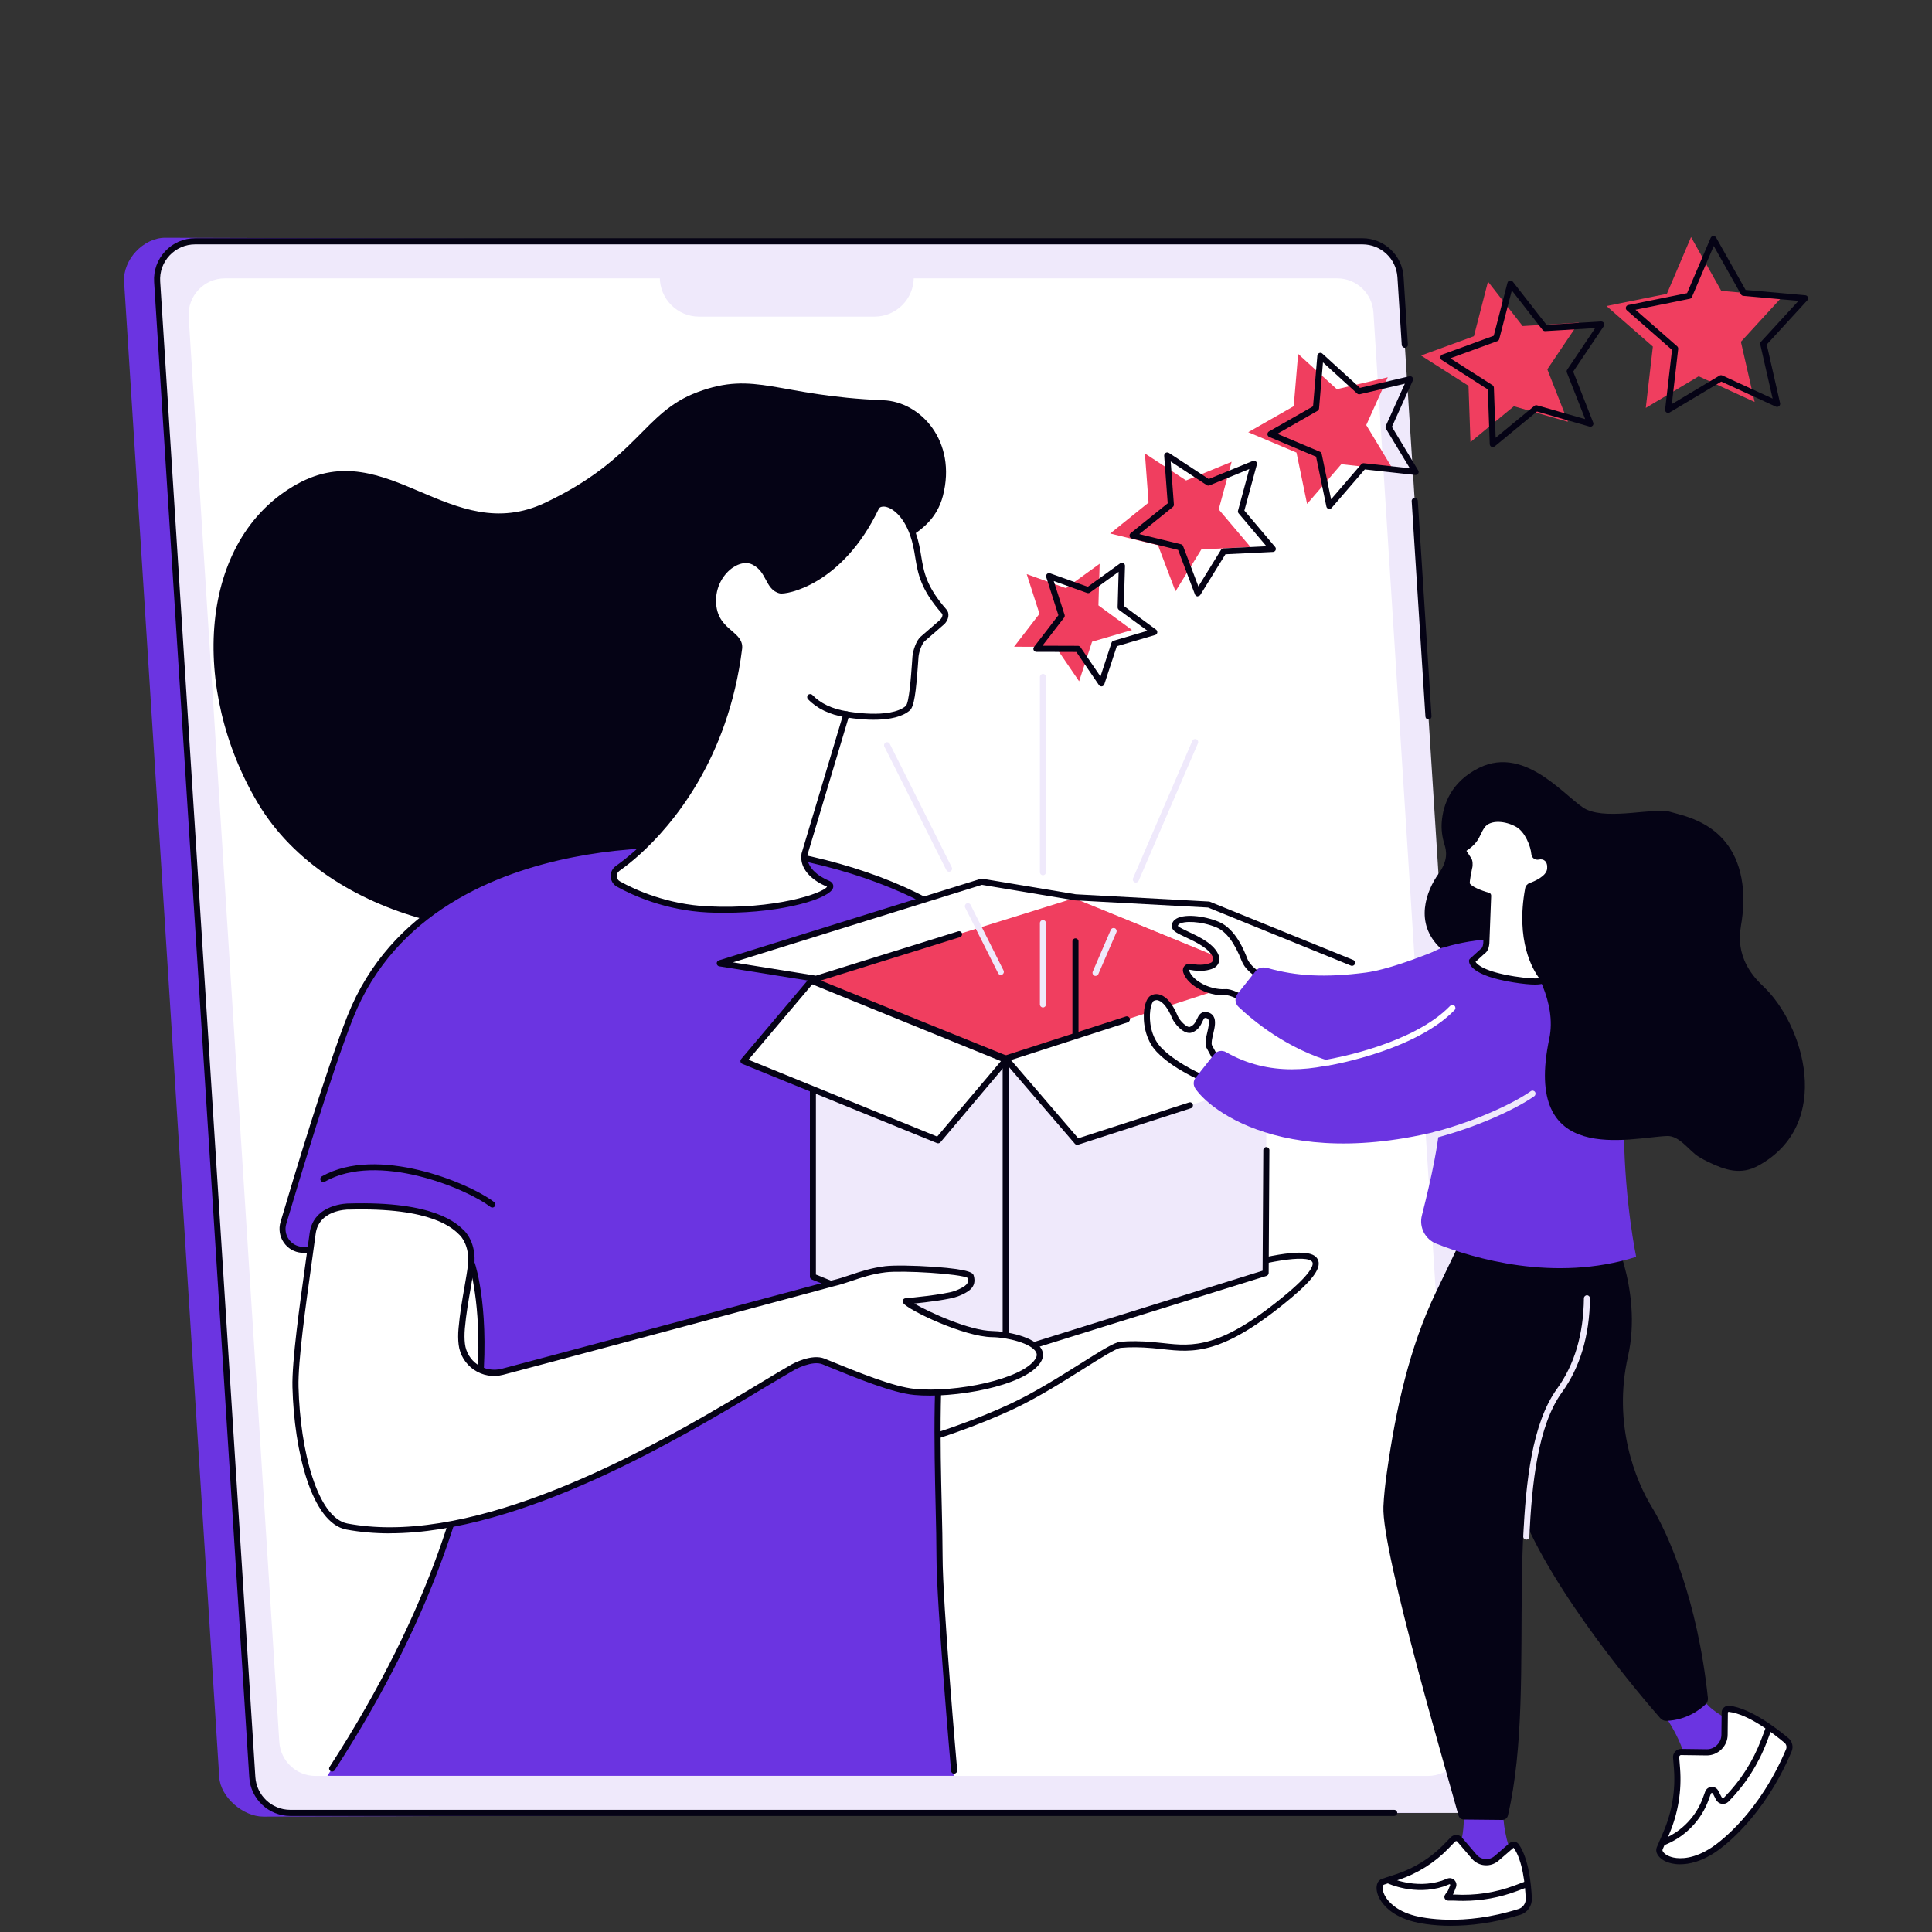 <svg xmlns="http://www.w3.org/2000/svg" id="Ebene_1" data-name="Ebene 1" viewBox="0 0 350 350"><rect x="0" y="0" width="350" height="350" fill="#333333" stroke="none"/><defs><style>      .cls-1 {        fill: #f03e5f;      }      .cls-2 {        fill: #fff;      }      .cls-3 {        fill: #efe9fb;      }      .cls-4 {        fill: #6b34e1;      }      .cls-5 {        fill: #050315;      }    </style></defs><path class="cls-4" d="M47.7,329.1l210.38-.67c3.99,0,7.14-3.37,6.89-7.35l-17.24-270.89c-.23-3.64-3.25-6.47-6.88-6.47l-210.92-.65c-3.98,0-7.71,4.02-7.45,8l17.24,270.89c.23,3.64,4.35,7.14,7.99,7.14"></path><path class="cls-3" d="M52.59,328.43h211.48c3.98,0,7.14-3.37,6.88-7.34l-17.24-270.9c-.23-3.64-3.25-6.47-6.89-6.47H35.35c-3.98,0-7.14,3.37-6.88,7.35l17.24,270.89c.23,3.64,3.24,6.47,6.88,6.47"></path><path class="cls-5" d="M252.57,328.98H52.59c-3.92,0-7.18-3.07-7.43-6.98L27.92,51.1c-.13-2.08.58-4.06,2-5.58s3.35-2.36,5.43-2.36h211.48c3.92,0,7.19,3.07,7.44,6.99l.78,12.26c.02.31-.21.57-.52.59-.3.03-.56-.21-.59-.51l-.78-12.27c-.21-3.34-2.99-5.95-6.33-5.95H35.35c-1.77,0-3.42.72-4.63,2.01s-1.82,2.98-1.7,4.75l17.24,270.89c.21,3.34,2.99,5.95,6.33,5.95h199.98c.3,0,.55.24.55.55s-.24.55-.55.55"></path><path class="cls-5" d="M258.78,130.34c-.29,0-.53-.23-.55-.52l-2.49-39.04c-.02-.3.21-.57.52-.59.3-.02.56.21.59.52l2.48,39.04c.02.3-.21.57-.51.59h-.04"></path><path class="cls-2" d="M57.16,321.73h201.52c3.79,0,6.8-3.21,6.56-7l-16.43-258.14c-.22-3.46-3.09-6.16-6.56-6.16H40.74c-3.8,0-6.8,3.21-6.56,7l16.42,258.14c.22,3.46,3.09,6.16,6.56,6.16"></path><path class="cls-3" d="M126.65,57.36h31.78c3.93,0,7.11-3.19,7.11-7.13h-46.01c0,3.94,3.19,7.13,7.11,7.13"></path><path class="cls-5" d="M160.02,72.51c6.82.27,13.35,7.48,10.8,17.31-2.08,8.02-10.99,8.96-15.69,12.59-15.2,11.77-23.78,54.09-45.27,63.36-17.15,7.4-50.27,1.33-63.14-20.27-12.24-20.54-10.99-47.84,7.16-57.84,16.31-8.99,27.76,11.53,44.89,3.41,16.88-8,17.7-16.33,27.56-20.02,10.57-3.96,14.37.68,33.7,1.46"></path><path class="cls-2" d="M157.72,263.39c2.31-.53,13.65-3.09,25.38-8.51,8.3-3.82,17.84-11.08,19.9-11.27,1.65-.15,3.56-.15,5.86.06,6.3.55,11.1,2.48,24.78-9.04,15.54-13.07-12.38-4.2-12.38-4.2,0,0,4.37-4.91,4.82-6.52.53-1.9-.37-3.22-4.51-.59-6.56,4.17-4.97,5.47-11.07,8.01-2.49,1.04-19.06,6.58-34.92,7.35-14.49.71-27.26-1.52-27.26-1.52,0,0-5.58,29.68,9.4,26.24"></path><path class="cls-5" d="M148.78,237.79c-.51,3.08-2.77,18.63,2.53,23.73,1.57,1.51,3.63,1.94,6.29,1.34l.12-.03c11.29-2.59,19.92-6.02,25.16-8.44,4.36-2.01,9.07-4.98,12.86-7.36,4.02-2.53,6.17-3.86,7.22-3.95,1.75-.16,3.7-.14,5.95.06.61.05,1.21.12,1.81.18,5.34.59,10.39,1.15,22.58-9.1,4.76-4.01,4.61-5.28,4.45-5.57-.84-1.53-8.95-.02-16.31,2.31-.24.08-.5-.02-.63-.23s-.11-.48.05-.67c1.73-1.94,4.4-5.21,4.71-6.3.17-.62.15-1.12-.06-1.27-.07-.06-.81-.49-3.63,1.29-2.9,1.84-4.15,3.09-5.26,4.19-1.36,1.35-2.44,2.43-5.89,3.87-2.4,1-19.06,6.61-35.11,7.39-12.71.62-24.23-1.03-26.83-1.44ZM157.72,263.39h0,0ZM155.44,264.22c-1.94,0-3.58-.64-4.9-1.91-6.28-6.05-2.9-24.48-2.75-25.26.06-.3.34-.49.64-.44.12.02,12.88,2.2,27.13,1.51,15.89-.77,32.37-6.32,34.74-7.31,3.26-1.35,4.21-2.31,5.54-3.63,1.09-1.08,2.44-2.43,5.44-4.33,2.38-1.52,3.98-1.92,4.88-1.25.61.46.78,1.33.46,2.46-.32,1.16-2.33,3.68-3.7,5.3,1.52-.44,3.79-1.06,6.12-1.56,7.61-1.64,9.16-.61,9.66.31.78,1.41-.67,3.56-4.71,6.95-12.55,10.56-17.82,9.97-23.41,9.35-.59-.06-1.17-.13-1.78-.18-2.19-.19-4.08-.21-5.77-.05-.83.07-3.7,1.88-6.73,3.79-3.81,2.4-8.56,5.39-12.98,7.43-5.29,2.44-13.99,5.9-25.38,8.52l-.11.02h0c-.85.19-1.64.29-2.4.29"></path><path class="cls-4" d="M63.47,184.21c-3.69,9.28-9.38,28.09-12.02,36.96-.75,2.54.95,5.14,3.57,5.46l30.97,3.88s11.22,33.51-26.67,91.18c0,0,0,.02,0,.02h113.44s0-.01,0-.01c0,0-2.54-30.72-2.54-39.78,0-10.72-1.33-31.93,1.12-45.4,2.44-13.47,15.28-18.07,15.28-18.07,0,0,1.29-37.91-7.64-47.16-21.98-22.77-98.33-30.25-115.5,12.92"></path><path class="cls-5" d="M172.85,321.33c-.28,0-.52-.21-.55-.5-.03-.3-2.65-30.22-2.65-38.89,0-2.48-.07-5.46-.15-8.9-.26-11.05-.61-26.19,1.27-36.6,2.25-12.36,13.17-17.47,15.29-18.35.1-3.89.71-37.89-7.5-46.4-6.43-6.67-18.04-12.29-31.84-15.42-14.35-3.26-29.59-3.61-42.91-.97-13.99,2.76-32.26,10.06-39.84,29.13-3.77,9.49-9.72,29.24-12.11,37.29-.28.94-.12,1.94.43,2.75.55.81,1.42,1.32,2.4,1.4l30.86,2.61c.22.02.41.17.48.38.12.36,2.9,8.92,1.18,24.58-1.58,14.41-7.48,37.78-26.58,67.25-.17.25-.51.33-.76.16s-.33-.51-.16-.76c18.95-29.25,24.82-52.41,26.4-66.69,1.52-13.74-.52-22.11-1.01-23.86l-30.49-2.59c-1.31-.11-2.48-.79-3.22-1.88-.73-1.09-.95-2.43-.57-3.69,2.38-8.07,8.35-27.85,12.14-37.39,7.77-19.53,26.39-26.99,40.65-29.8,13.47-2.66,28.87-2.31,43.37.98,14.01,3.18,25.81,8.92,32.39,15.73,8.99,9.32,7.85,46.01,7.8,47.57,0,.23-.16.42-.37.5-.12.04-12.56,4.65-14.93,17.64-1.87,10.3-1.52,25.37-1.26,36.38.08,3.46.15,6.44.15,8.93,0,8.62,2.62,38.49,2.65,38.79.02.3-.2.57-.5.6h-.05"></path><path class="cls-5" d="M89.18,218.75c-.12,0-.24-.03-.34-.11-4.46-3.42-20.44-10-29.99-4.57-.26.15-.6.06-.75-.21-.15-.26-.06-.6.21-.75,10-5.68,26.59,1.11,31.21,4.66.24.18.29.53.11.77-.11.14-.27.22-.44.22"></path><path class="cls-1" d="M229.09,230.51l-33.96-13.89.18-53.7,33.79,13.96v53.62"></path><path class="cls-1" d="M147.69,230.83l47.43-15.05.33-53.51-47.76,14.93v53.62"></path><path class="cls-3" d="M181.92,245.39l47.34-14.76.31-53.31-47.34,14.76-.31,53.31"></path><path class="cls-5" d="M181.92,245.94c-.12,0-.24-.04-.33-.11-.14-.11-.23-.27-.22-.45l.31-53.31c0-.24.16-.45.39-.53l21.42-6.68c.29-.09.6.07.69.36.09.29-.07.6-.36.69l-21.03,6.56-.3,52.15,46.24-14.42.13-21.85c0-.3.25-.55.55-.55h0c.3,0,.55.25.55.56l-.13,22.25c0,.24-.16.45-.39.53l-47.34,14.76c-.05.01-.11.02-.16.02"></path><path class="cls-3" d="M182.2,245.39l-34.93-14.11v-53.62l34.93,14.12v53.62"></path><path class="cls-5" d="M147.81,230.9l33.83,13.67v-52.43l-33.83-13.67v52.43ZM182.2,245.94c-.07,0-.14,0-.21-.04l-34.93-14.11c-.21-.08-.34-.29-.34-.51v-53.62c0-.18.09-.36.24-.46s.35-.12.52-.06l34.93,14.12c.21.08.34.29.34.51v53.62c0,.18-.09.36-.24.46-.09.06-.2.09-.31.09"></path><path class="cls-2" d="M182.24,192.01l-12.29,14.56-35.27-14.35,12.3-14.56,35.26,14.35"></path><path class="cls-5" d="M135.6,191.98l34.18,13.92,11.55-13.67-34.18-13.91-11.55,13.66ZM169.95,207.12c-.07,0-.14-.01-.21-.04l-35.26-14.35c-.17-.07-.29-.21-.33-.38-.04-.17,0-.35.12-.49l12.3-14.56c.15-.18.41-.24.63-.16l35.26,14.36c.17.06.29.2.33.38.04.17,0,.36-.12.49l-12.3,14.56c-.11.12-.26.19-.42.19"></path><path class="cls-2" d="M228.88,176.68l12.96,15.08-46.68,15.09-12.96-15.08,46.68-15.09"></path><path class="cls-5" d="M195.15,207.4c-.16,0-.31-.07-.42-.19l-12.96-15.08c-.12-.14-.16-.33-.11-.51.05-.18.18-.32.36-.38l21.95-7.1c.29-.09.6.07.7.36.09.29-.07.6-.36.7l-21.16,6.84,12.18,14.17,20.07-6.49c.29-.1.6.06.69.36s-.06.6-.36.69l-20.41,6.6c-.06.02-.12.03-.17.03"></path><path class="cls-2" d="M253.91,178.05l-24.75-1.28-34.94-14.19,24.75,1.28,34.93,14.19"></path><path class="cls-2" d="M195.16,162.54l-47.45,14.78-16.95-2.82,47.45-14.78,16.95,2.82"></path><path class="cls-5" d="M147.86,177.86s-.06,0-.09,0l-17.47-2.8c-.25-.04-.44-.25-.46-.51-.02-.25.14-.49.39-.57l47.45-14.78c.08-.02.17-.03.25-.01l16.96,2.82,24.11,1.31c.06,0,.12.01.18.04l25.97,10.55c.28.12.42.43.3.72-.12.28-.44.42-.72.3l-25.88-10.52-24.05-1.3s-.04,0-.06,0l-16.87-2.81-45.08,14.04,15.01,2.41,25.78-8.03c.29-.09.6.07.69.36s-.07.6-.36.69l-25.9,8.07c-.06.02-.11.03-.17.03"></path><path class="cls-3" d="M198.47,176.8c-.07,0-.15-.01-.22-.05-.28-.12-.41-.45-.29-.73l3.27-7.57c.12-.28.44-.41.73-.29.28.12.41.45.29.73l-3.27,7.57c-.09.21-.29.33-.5.33"></path><path class="cls-3" d="M205.77,159.88c-.07,0-.15-.01-.22-.04-.28-.12-.41-.45-.29-.73l10.74-24.9c.12-.28.44-.41.73-.29.28.12.41.45.29.73l-10.74,24.9c-.09.21-.29.33-.51.33"></path><path class="cls-3" d="M181.31,176.61c-.2,0-.4-.11-.49-.3l-5.97-11.89c-.13-.27-.03-.6.24-.74.28-.14.61-.03.74.24l5.97,11.89c.14.27.03.61-.24.74-.08.04-.17.06-.25.06"></path><path class="cls-3" d="M171.93,157.92c-.2,0-.4-.11-.49-.3l-11.23-22.37c-.13-.27-.03-.61.24-.74.27-.14.61-.03.74.24l11.23,22.37c.14.27.03.61-.24.74-.08.04-.17.06-.25.06"></path><path class="cls-3" d="M188.94,182.51c-.3,0-.55-.24-.55-.55v-14.74c0-.3.25-.55.55-.55s.55.25.55.55v14.74c0,.3-.24.55-.55.55"></path><path class="cls-3" d="M188.94,158.56c-.3,0-.55-.24-.55-.55v-35.38c0-.3.25-.55.55-.55s.55.25.55.55v35.38c0,.3-.24.55-.55.55"></path><path class="cls-5" d="M194.83,188.04c-.3,0-.55-.25-.55-.55v-16.95c0-.3.25-.55.55-.55s.55.25.55.55v16.95c0,.3-.24.55-.55.55"></path><path class="cls-2" d="M136.51,101.78c2.93,1.47,2.55,4.63,4.86,5.19.8.19,10.72-1.25,17.31-15.03.78-1.62,4.75-.73,6.69,4.82,1.7,4.84.19,7.8,5.65,14.02.52.6.1,1.57-.53,2.06l-3.32,2.88c-.7.55-1.27,2.36-1.35,3.24-.22,2.74-.48,8.55-1.4,9.34-3.06,2.63-11.12,1.1-11.12,1.1l-7.57,25.29c-.56,3.57,4.13,5.35,4.13,5.35,3.03,1.22-7.46,5.39-21.62,4.71-7.46-.36-13.22-2.92-16.22-4.6-1.08-.6-1.16-2.12-.16-2.83.99-.71,2.25-1.68,3.63-2.92,8.09-7.32,16.19-19.48,18.38-36.92.34-2.73-4.33-2.95-4.7-8.04-.39-5.31,4.36-9.15,7.32-7.66"></path><path class="cls-5" d="M135.1,102.01c-.73,0-1.52.27-2.31.79-1.56,1.04-3.29,3.4-3.05,6.6.19,2.61,1.59,3.81,2.82,4.87,1.06.91,2.06,1.78,1.88,3.28-2.52,20.09-12.71,31.97-18.56,37.26-1.19,1.08-2.43,2.07-3.68,2.96-.32.23-.49.59-.47.98s.23.73.58.92c2.77,1.54,8.52,4.17,15.98,4.53,11.92.58,20.8-2.33,21.54-3.57-.03-.02-.08-.05-.15-.07-.19-.07-5.1-1.98-4.47-5.95,0-.02.01-.05.02-.07l7.57-25.29c.08-.27.36-.44.63-.39.08.02,7.83,1.46,10.66-.97.61-.55.96-5.47,1.11-7.58.04-.51.07-.99.1-1.4.07-.92.66-2.93,1.56-3.63l3.3-2.86c.31-.24.54-.62.57-.93.02-.22-.07-.31-.1-.35-3.87-4.4-4.34-7.21-4.83-10.18-.2-1.26-.42-2.57-.93-4.02-1.21-3.44-3.3-5.09-4.73-5.17-.27,0-.75.02-.94.41-6.64,13.87-16.8,15.59-17.93,15.32-1.39-.33-1.97-1.42-2.54-2.49-.55-1.02-1.11-2.08-2.44-2.74-.36-.18-.75-.26-1.17-.26ZM131.3,165.37c-1.01,0-2.03-.02-3.06-.07-7.68-.37-13.61-3.08-16.46-4.66-.68-.37-1.1-1.06-1.15-1.82-.04-.77.31-1.5.94-1.94,1.21-.86,2.42-1.83,3.58-2.88,5.73-5.19,15.72-16.83,18.21-36.58.11-.87-.44-1.39-1.51-2.31-1.26-1.08-2.98-2.56-3.2-5.63-.23-3.02,1.16-6.01,3.54-7.59,1.57-1.05,3.24-1.27,4.58-.6,1.64.82,2.35,2.15,2.92,3.21.59,1.09.96,1.72,1.82,1.93,1.17.16,10.45-1.71,16.68-14.73.33-.7,1.08-1.08,2-1.03,1.85.1,4.34,1.96,5.72,5.9.54,1.55.77,2.9.98,4.21.47,2.81.9,5.46,4.56,9.62.28.32.41.73.36,1.19-.06.61-.42,1.26-.97,1.68l-3.29,2.86c-.51.4-1.09,1.98-1.15,2.87-.03.4-.07.87-.1,1.38-.36,4.98-.68,7.64-1.49,8.33-2.81,2.41-9.24,1.6-11.09,1.31l-7.42,24.78c-.45,3.07,3.75,4.7,3.79,4.71.94.38.91,1.02.85,1.27-.44,2-9.11,4.58-19.64,4.58"></path><path class="cls-5" d="M153.33,129.95s-.06,0-.09,0c-2.92-.47-5.23-1.58-6.86-3.28-.21-.22-.2-.57.01-.78.22-.21.57-.2.78.01,1.47,1.53,3.57,2.53,6.25,2.96.3.05.5.33.45.63-.04.27-.28.46-.54.46"></path><path class="cls-2" d="M143.68,247.68c-13.45,7.7-52.61,34.17-80.83,28.87-6.09-1.14-9.04-14.44-9.32-25.26-.15-5.91,2.3-21.5,3.1-27.78.64-5.01,6.56-4.93,6.56-4.93,14.83-.44,19.01,3.26,20.55,4.82,0,0,2.06,1.95,1.61,5.88-.31,2.8-1.31,6.95-1.7,11.39-.09,1.09-.08,2.04.02,2.86.42,3.55,3.91,5.89,7.36,4.98,8.37-2.19,59.91-16.04,60-16.06,2.73-.62,5.45-2.04,9.4-2.52,3.02-.36,15.12.25,15.43,1.34.44,1.56-.56,2.27-2.49,3.05-1.91.77-9.26,1.42-9.26,1.42.63.93,10.56,5.88,15.67,5.94,3.27.04,10.29,1.73,8.24,4.85-2.64,4-15.18,6.32-22.34,5.62-4.03-.39-10.64-3.13-16.46-5.51-2.17-.89-5.54,1.03-5.54,1.03"></path><path class="cls-5" d="M63.19,219.12c-.44,0-5.46.09-6.01,4.45-.18,1.39-.43,3.21-.73,5.31-1.05,7.52-2.49,17.82-2.37,22.38.29,11.52,3.43,23.72,8.87,24.74,2.47.46,5.04.68,7.67.68,23.64,0,52.45-17.32,67.06-26.1,2.22-1.34,4.14-2.49,5.71-3.39t0,0c.15-.08,3.63-2.03,6.02-1.05l.58.24c5.58,2.28,11.91,4.86,15.72,5.23,7.51.73,19.44-1.75,21.83-5.38.41-.62.28-1.03.15-1.28-.85-1.61-5.27-2.68-7.94-2.71-5.14-.06-15.26-4.92-16.12-6.18-.11-.16-.13-.37-.05-.55.08-.18.26-.3.45-.31.07,0,7.28-.66,9.1-1.39,2.1-.85,2.41-1.4,2.2-2.28-1.25-.78-11.78-1.41-14.87-1.04-2.42.29-4.42.96-6.17,1.56-1.09.36-2.12.71-3.17.95-.06.02-2.11.57-5.41,1.46-13.09,3.52-47.87,12.85-54.57,14.6-1.82.48-3.74.14-5.29-.92-1.53-1.04-2.54-2.7-2.76-4.53-.11-.91-.12-1.91-.02-2.98.24-2.68.68-5.24,1.08-7.5.26-1.5.49-2.8.62-3.91.41-3.58-1.37-5.34-1.44-5.42-1.26-1.27-5.05-5.11-20.15-4.67h-.02ZM70.61,277.78c-2.69,0-5.32-.22-7.86-.69-6.3-1.18-9.47-14.2-9.77-25.8-.12-4.65,1.33-15,2.38-22.56.3-2.11.55-3.92.73-5.3.69-5.43,7.04-5.42,7.12-5.41,15.56-.46,19.61,3.64,20.94,4.98.08.07,2.24,2.18,1.76,6.33-.13,1.14-.36,2.45-.63,3.97-.39,2.23-.84,4.76-1.07,7.4-.08,1-.08,1.93.02,2.75.18,1.52,1.01,2.89,2.28,3.76,1.29.87,2.89,1.15,4.39.76,6.69-1.75,41.47-11.09,54.56-14.6,5.42-1.46,5.43-1.46,5.46-1.46.99-.23,2-.56,3.06-.92,1.81-.61,3.86-1.3,6.4-1.61,1.53-.18,5.24-.13,8.84.12,6.87.49,7.07,1.19,7.19,1.62.6,2.13-1.06,3-2.82,3.71-1.45.58-5.7,1.09-7.96,1.32,2.73,1.59,10,4.92,14.17,4.98,2.51.03,7.7,1.03,8.89,3.3.28.53.48,1.38-.2,2.41-2.85,4.34-15.83,6.55-22.86,5.87-3.98-.38-10.38-3-16.03-5.31l-.58-.24c-1.89-.77-5.02.97-5.06.99-1.57.9-3.48,2.05-5.7,3.37-14.7,8.84-43.69,26.25-67.65,26.25"></path><path class="cls-4" d="M300.87,309.76s4.87,6.48,4.53,10.74l.1,1.65,10.17-9.28-1.42-.58c-2.25-1.54-4.63-2.46-5.94-4.86l-7.44,2.32"></path><path class="cls-2" d="M303.65,318.38l.16,2.01c.31,3.98-.34,7.97-1.91,11.63l-1.21,2.82c-.12.27-.09.58.06.82l.08.12c.88,1.39,4.79,2.59,9.73-.77,3.06-2.07,9.26-7.84,13.5-17.91.27-.64.09-1.37-.43-1.82-1.93-1.62-6.68-5.31-10.38-5.72-.42-.05-.78.26-.79.68l-.03,4c-.02,1.79-1.49,3.23-3.28,3.21l-4.57-.06c-.55,0-.97.45-.93.99"></path><path class="cls-5" d="M304.57,317.94c-.14,0-.23.07-.27.12-.04.04-.11.14-.1.28l.16,2.01c.32,4.05-.36,8.16-1.96,11.9l-1.21,2.81c-.04.1-.03.22.03.31l.08.12c.23.35.84.81,1.89,1.03,1.2.25,3.72.32,7.07-1.95,1.37-.93,8.45-6.16,13.3-17.67.17-.42.06-.89-.28-1.18-1.85-1.55-6.52-5.2-10.09-5.6-.06-.01-.1.02-.12.04-.03.02-.05.06-.05.1l-.04,4c0,1.02-.41,1.96-1.14,2.67s-1.69,1.1-2.7,1.08l-4.57-.06h0ZM304.41,337.74c-.59,0-1.08-.06-1.46-.14-1.19-.24-2.14-.79-2.6-1.52l-.08-.12c-.25-.4-.3-.9-.11-1.34l1.21-2.82c1.53-3.57,2.18-7.5,1.88-11.37l-.16-2.01c-.04-.41.11-.82.39-1.12s.68-.47,1.09-.47l4.57.06c.73.03,1.4-.26,1.91-.76.51-.5.8-1.18.8-1.9l.04-4c0-.35.16-.68.42-.91.27-.24.62-.35.98-.31,3.87.43,8.75,4.24,10.68,5.85.72.6.96,1.59.59,2.45-4.97,11.8-12.28,17.2-13.7,18.16-2.67,1.82-4.91,2.26-6.46,2.26"></path><path class="cls-5" d="M301.19,334.37c-.21,0-.42-.12-.51-.33-.12-.28,0-.61.29-.73l.63-.27c3.18-1.39,5.7-4.05,6.89-7.32l.42-1.15c.18-.49.62-.82,1.15-.85s1,.24,1.24.72l.55,1.07c.06.13.18.17.24.18s.18.01.28-.09c2.95-3.01,5.21-6.53,6.7-10.48l.86-2.28c.11-.29.42-.43.71-.32.29.11.43.42.32.71l-.86,2.28c-1.55,4.09-3.89,7.74-6.95,10.86-.32.33-.78.48-1.24.41-.45-.07-.85-.36-1.05-.77l-.55-1.08c-.05-.1-.14-.11-.19-.11-.05,0-.14.03-.18.13l-.42,1.15c-1.3,3.55-4.03,6.44-7.49,7.95l-.63.28c-.07.03-.15.04-.22.04"></path><path class="cls-4" d="M265.14,327.71s.56,6.37-2.08,9.4l-.82,1.3,12.38-.66-.6-1.35c-1.06-2.42-1.88-6.3-1.67-8.84l-7.2.15"></path><path class="cls-2" d="M263.22,333.23l-1.24,1.28c-2.46,2.54-5.5,4.43-8.86,5.54l-2.58.84c-.24.08-.43.28-.5.53l-.04.13c-.41,1.4,1.09,4.71,6.21,6.05,3.09.8,10.23,1.54,19.06-1.25,1.05-.33,1.73-1.34,1.68-2.43-.12-2.54-.56-7.06-2.26-9.48-.21-.3-.62-.34-.89-.1-.61.52-1.69,1.46-2.68,2.32-1.21,1.04-3.02.9-4.05-.3l-2.64-3.09c-.31-.36-.87-.38-1.2-.04"></path><path class="cls-5" d="M263.22,333.23h0,0ZM263.8,333.54s-.12.01-.19.08l-1.24,1.28c-2.51,2.59-5.65,4.55-9.08,5.68l-2.58.85c-.07.02-.12.08-.15.15l-.04.13c-.1.35-.04,1,.42,1.81.53.94,1.95,2.65,5.4,3.55,1.36.35,8.65,1.95,18.76-1.24.8-.25,1.34-1.03,1.3-1.88-.11-2.44-.54-6.87-2.17-9.18-.04-.02-.06-.02-.08,0l-2.68,2.32c-.7.6-1.58.89-2.49.82-.91-.07-1.74-.49-2.34-1.19l-2.64-3.09c-.06-.08-.15-.09-.19-.1h0ZM262.93,348.88c-3.67,0-6.12-.55-6.86-.75-3.85-1-5.46-2.97-6.09-4.07-.54-.95-.73-1.93-.52-2.67l.04-.12c.12-.42.45-.76.87-.9l2.58-.85c3.26-1.07,6.24-2.93,8.63-5.4l1.24-1.28c.27-.28.64-.42,1.03-.42.38.01.75.18,1,.48l2.64,3.09c.4.48.97.76,1.58.8.62.05,1.21-.15,1.69-.55l2.68-2.32c.25-.22.58-.31.91-.28.31.04.61.21.79.48,1.79,2.54,2.25,7.21,2.37,9.77.06,1.35-.79,2.58-2.06,2.98-4.92,1.55-9.2,2-12.5,2"></path><path class="cls-5" d="M265.05,344.36c-.52,0-1.05-.01-1.57-.04h-1.08c-.45-.02-.62-.26-.68-.4-.18-.4.09-.73.32-1.02.11-.13.24-.3.28-.41l.4-.99s0-.09-.03-.12-.08-.05-.12-.03l-1.01.4c-5.28,1.72-10.07-.51-10.27-.61-.28-.13-.39-.46-.26-.73.13-.27.46-.39.74-.26.04.02,4.6,2.14,9.43.56l.98-.38c.46-.18.97-.07,1.31.28.34.35.45.85.26,1.31l-.39.99c-.04.11-.1.21-.16.31h.33c3.75.21,7.41-.35,10.9-1.66l2.02-.76c.28-.11.6.04.71.32s-.04.61-.32.71l-2.03.76c-3.14,1.18-6.41,1.77-9.74,1.77"></path><path class="cls-5" d="M286.03,223.6s4.99,16.56-3.52,28.31c-11.47,15.83-3.6,52.44-9.34,77-.11.47-.54.79-1.02.79l-6.96-.07c-.46,0-.86-.32-.98-.77-1.64-6.13-13.94-47.65-13.59-55.92.08-1.88.32-4.08.65-6.39,1.61-11.2,4-22.36,8.91-32.55l7.65-15.9,18.21,5.51"></path><path class="cls-5" d="M291.42,221.73s6.28,11.7,3.5,24.01,1.4,22.52,4.35,27.32c2.91,4.75,8.25,16.72,10.13,34.53.05.43-.11.86-.42,1.16-.98.94-3.41,2.85-7.08,3-.42.02-.84-.16-1.12-.48-2.89-3.29-19.53-22.61-25.44-37.98-6.49-16.86-7.7-44.87-7.7-44.87,0,0,16.15,1.71,23.79-6.69"></path><path class="cls-3" d="M276.5,278.91h-.03c-.31-.01-.54-.27-.52-.58.47-9.71,1.57-20.47,6.12-26.74,3.16-4.35,4.8-9.87,4.87-16.39,0-.3.25-.55.55-.55h0c.3,0,.55.25.55.56-.08,6.76-1.79,12.49-5.08,17.03-4.38,6.04-5.45,16.61-5.91,26.15-.01.3-.26.53-.55.53"></path><path class="cls-2" d="M220.7,192.62l-1.66-3.07c-.6-1.4,1.72-5.16-.4-5.64-1.54-.35-.93,1.84-2.86,2.62-1.01.4-2.57-1.39-2.95-2.3-1.3-3.16-2.97-4.08-4.13-3.37-1.16.7-1.76,6.15,1.22,9.28s8.1,5.22,8.1,5.22l2.67-2.74"></path><path class="cls-5" d="M209.49,181.19c-.18,0-.34.05-.5.14-.16.1-.47.65-.61,1.71-.25,1.89.11,4.78,1.95,6.71,2.43,2.55,6.4,4.43,7.58,4.95l2.12-2.18-1.47-2.72s-.01-.03-.02-.05c-.3-.72-.08-1.7.17-2.73.2-.86.45-1.94.18-2.37-.05-.07-.13-.17-.37-.22-.3-.06-.36-.08-.68.62-.3.64-.71,1.52-1.85,1.98-1.44.58-3.25-1.58-3.66-2.6-.72-1.75-1.62-2.91-2.47-3.19-.12-.04-.24-.06-.36-.06ZM218.03,195.92c-.07,0-.14-.01-.2-.04-.22-.09-5.28-2.17-8.3-5.35-2.11-2.22-2.53-5.5-2.25-7.62.1-.74.38-2.06,1.14-2.52.54-.33,1.15-.39,1.77-.18,1.2.39,2.28,1.71,3.15,3.82.37.9,1.72,2.2,2.23,1.99.74-.3,1.01-.86,1.27-1.41.3-.64.71-1.51,1.93-1.23.47.11.83.35,1.06.72.51.82.23,2.03-.05,3.2-.18.77-.38,1.64-.23,2.03l1.64,3.04c.12.21.08.48-.09.65l-2.67,2.74c-.11.11-.25.17-.4.17"></path><path class="cls-2" d="M228.37,176.84s-2.24-1.21-2.91-2.93c-.62-1.59-2.14-5.25-4.86-6.39-3.53-1.48-8.13-1.42-7.74.41.22,1.02,6.35,2.39,7.41,5.4.22.63-.11,1.34-.73,1.61-.75.31-2.02.59-3.92.21-.49-.1-.91.36-.75.83.21.64.74,1.51,2.04,2.37,1.66,1.09,3.74,1.5,4.98,1.39,1.36-.12,3.88,1.54,3.88,1.54l2.58-4.44"></path><path class="cls-5" d="M222.04,179.17c1.15,0,2.74.85,3.56,1.33l2.02-3.48c-.75-.49-2.14-1.54-2.67-2.92-1.28-3.3-2.82-5.35-4.56-6.08-2.77-1.17-6.02-1.26-6.86-.56-.12.11-.15.19-.13.3.19.23,1.12.67,1.88,1.03,2.02.95,4.78,2.25,5.52,4.35.32.91-.13,1.92-1.03,2.3-.8.34-2.19.66-4.24.24-.05,0-.08.02-.1.04-.03.04-.02.07-.02.08.17.51.62,1.29,1.82,2.08,1.57,1.04,3.5,1.4,4.63,1.31.06,0,.12,0,.18,0ZM225.97,182.06l-.49-.32c-.91-.61-2.69-1.53-3.53-1.46-1.32.12-3.55-.3-5.34-1.48-1.18-.78-1.94-1.68-2.26-2.66-.13-.4-.05-.84.24-1.15.29-.33.73-.48,1.15-.39,1.78.36,2.94.1,3.6-.18.35-.15.54-.56.42-.91-.59-1.66-3.11-2.85-4.95-3.71-1.46-.69-2.34-1.1-2.48-1.76-.12-.55.06-1.06.5-1.42,1.41-1.18,5.28-.75,7.99.39,3.06,1.28,4.64,5.36,5.16,6.7.49,1.26,2.09,2.33,2.66,2.64l.5.27-3.16,5.44"></path><path class="cls-4" d="M294.19,205.32c-.17-12.18-2.83-20.23-7.16-25.47-3.31-3.99-8.05-8.65-13.18-9.41-4.93-.73-11.22.22-14.48,2.14-2.08,1.23-2.68,1.84-3.28,3.6-1.68,4.25-1.58,8.09-.91,11.11.65,2.96,2.13,5.67,4.13,7.94,2.64,3,2.03,10.2-1.72,24.96-.54,2.12.58,4.32,2.62,5.12,6.58,2.6,21.37,7.08,36.2,2.38,0,0-2.05-9.67-2.22-22.39"></path><path class="cls-4" d="M219.95,191.01l-3.33,4.19c-.46.58-.49,1.38-.08,1.99,3.17,4.73,20.44,17.45,56.13,3.9,6.55-2.49,5.97-12.12,1.19-17.26-2.63-2.82-6.86-3.4-10.18-1.44-7.82,4.62-26.17,17.08-41.56,8.22-.73-.42-1.65-.25-2.17.4"></path><path class="cls-4" d="M248.14,176.08c-.24.04-.48.08-.71.11-7.35.95-12.61.64-17.69-.79-.82-.23-1.69-.21-2.22.46l-3.31,4.15c-.58.73-.5,1.77.18,2.41,5.21,4.89,24.46,20.75,49.09,3.37l-9.24-15.28s-10.14,4.55-16.09,5.57"></path><path class="cls-2" d="M240.57,193.03c-.26,0-.5-.19-.54-.46-.06-.3.15-.59.45-.64,1.58-.27,15.6-2.86,22.23-9.71.21-.22.56-.23.79-.01.21.21.22.56,0,.78-6.88,7.1-21.23,9.76-22.84,10.04-.03,0-.06,0-.1,0"></path><path class="cls-3" d="M259.92,206.17c-.24,0-.47-.16-.54-.41-.08-.3.1-.6.39-.67,7.72-2.03,14.51-5.27,17.54-7.41.25-.18.59-.12.77.13.17.24.11.59-.13.77-3.11,2.2-10.05,5.51-17.9,7.58-.05.01-.1.02-.14.02"></path><path class="cls-5" d="M261.68,153.01c-.41-1.35-.61-2.75-.49-4.16.24-2.94,1.57-7.18,6.77-9.75,8.66-4.27,16.16,6.04,19.47,7.56,4.19,1.92,12.37-.44,15.21.43,2.61.81,12.82,2.31,13.19,15.38.04,1.44-.09,2.88-.29,4.31-.25,1.81-1.65,6.72,3.86,11.87,7.36,6.89,12.86,24.92-.79,32.48-3.26,1.81-6.04.85-9.12-.62-.56-.27-1.15-.58-1.75-.95-1.75-1.07-3.45-3.85-5.74-3.76-6.71.25-26.28,5.71-21.33-17.66,1.39-6.57-2.97-13.33-4.59-15.72-3.1-4.58-15.1-.61-15.1-.61l-.02-.02c-4.83-4.55-2.59-10.39-.3-13.58,1.69-2.36,1.39-4.02,1.03-5.2"></path><path class="cls-2" d="M278.65,155.18c-.33.08-.65-.15-.68-.49-.15-1.59-1.21-4.31-2.98-5.34-2.27-1.32-5.31-1.43-6.49.24-1.03,1.46-.82,2.6-3.25,4.15-.23.15-.18.52-.02.74l.83,1.29c.18.25.2.91.14,1.21-.19.94-.61,2.88-.43,3.27.5,1.12,3.83,2.01,3.83,2.01l-.34,8.66c-.1,1.17-.62,1.38-.62,1.38l-1.97,1.79s-.07,2.12,7.59,3.34c5.76.92,5.4-.1,5.4-.1,0,0-4.88-5.13-2.81-16.3.05-.24.22-.45.46-.53.91-.32,3.37-1.33,3.53-3.07.16-1.85-1.06-2.51-2.19-2.25"></path><path class="cls-5" d="M268.44,171.78h0,0ZM267.31,174.25c.3.49,1.6,1.76,7.04,2.63,2.74.43,3.97.41,4.49.33-1.17-1.57-4.3-6.79-2.54-16.29.08-.44.39-.8.81-.95.71-.25,3.04-1.19,3.17-2.59.06-.66-.09-1.15-.42-1.44-.27-.24-.67-.32-1.09-.22h0c-.31.07-.64,0-.9-.18-.26-.19-.42-.48-.45-.8-.13-1.48-1.15-4.01-2.71-4.92-1.95-1.13-4.74-1.37-5.77.09-.29.41-.48.79-.67,1.2-.44.93-.9,1.89-2.61,3.02,0,0,0,.01.01.02l.85,1.31c.31.43.28,1.3.22,1.63l-.05.2c-.12.58-.48,2.35-.42,2.75.28.54,2,1.29,3.46,1.68.25.06.42.3.41.55l-.33,8.66c-.11,1.21-.6,1.65-.85,1.81l-1.65,1.5ZM278.04,178.36c-.86,0-2.09-.11-3.86-.39-7.76-1.24-8.07-3.47-8.06-3.9,0-.15.07-.29.18-.39l1.97-1.79s.08-.06.12-.09c.03-.03.25-.23.32-.93l.31-8.19c-1.03-.31-3.27-1.1-3.76-2.2-.18-.4-.1-1.2.36-3.4l.04-.2c.05-.24.01-.68-.05-.79l-.84-1.3c-.18-.24-.27-.61-.21-.91.05-.25.19-.46.4-.6,1.54-.98,1.9-1.75,2.32-2.63.21-.43.42-.88.77-1.37,1.43-2,4.86-1.77,7.22-.4,1.99,1.15,3.1,4.07,3.26,5.77l.13.53-.13-.54c.77-.18,1.53-.02,2.07.46.42.37.91,1.08.79,2.38-.18,1.93-2.51,3.04-3.89,3.53-.05.02-.09.06-.1.12-2,10.72,2.61,15.77,2.67,15.82.05.06.09.12.12.2.06.18.06.45-.14.7-.22.26-.67.51-2,.51"></path><path class="cls-1" d="M186,104.01l7.1,2.54,6.11-4.42-.22,7.54,6.08,4.46-7.23,2.12-2.35,7.17-4.25-6.23-7.53-.03,4.6-5.97-2.31-7.18"></path><path class="cls-1" d="M207.41,82.15l7.46,4.89,8.25-3.38-2.34,8.62,5.76,6.81-8.9.44-4.69,7.59-3.17-8.35-8.66-2.12,6.95-5.6-.66-8.9"></path><path class="cls-1" d="M235.16,64.11l7.02,6.4,9.23-2.16-3.9,8.66,4.91,8.13-9.43-1.04-6.2,7.19-1.92-9.3-8.74-3.69,8.24-4.71.8-9.47"></path><path class="cls-1" d="M269.57,51.03l6.27,8.04,10.17-.62-5.7,8.46,3.73,9.5-9.79-2.81-7.86,6.49-.36-10.2-8.59-5.48,9.57-3.5,2.55-9.88"></path><path class="cls-1" d="M306.35,42.95l5.47,9.74,11.11,1-7.55,8.23,2.49,10.9-10.14-4.65-9.58,5.73,1.28-11.11-8.4-7.35,10.94-2.21,4.38-10.28"></path><path class="cls-5" d="M188.87,116.98l6.41.02c.18,0,.36.09.46.24l3.62,5.31,2-6.11c.06-.18.19-.3.36-.36l6.16-1.81-5.18-3.79c-.14-.11-.23-.28-.23-.46l.18-6.43-5.2,3.76c-.15.11-.34.13-.51.07l-6.04-2.16,1.96,6.12c.06.18.02.36-.09.51l-3.92,5.09ZM199.53,124.34c-.18,0-.35-.09-.45-.24l-4.09-5.99-7.24-.02c-.21,0-.4-.12-.49-.31s-.07-.42.06-.58l4.42-5.75-2.21-6.91c-.06-.2,0-.42.14-.56.15-.15.37-.2.57-.12l6.82,2.44,5.87-4.25c.17-.12.4-.14.58-.04s.3.3.29.51l-.21,7.25,5.84,4.29c.17.12.25.33.22.54s-.18.37-.38.43l-6.95,2.04-2.26,6.89c-.07.2-.24.35-.45.38-.03,0-.06,0-.08,0"></path><path class="cls-5" d="M206.38,96.75l7.57,1.85c.18.04.32.17.38.34l2.77,7.3,4.1-6.64c.09-.15.26-.25.44-.26l7.79-.38-5.04-5.96c-.12-.14-.16-.33-.11-.5l2.04-7.53-7.21,2.96c-.17.07-.36.05-.51-.05l-6.52-4.28.58,7.79c.01.18-.06.36-.21.47l-6.07,4.9ZM216.99,108.04s-.04,0-.05,0c-.21-.02-.39-.16-.46-.35l-3.06-8.07-8.38-2.06c-.2-.05-.36-.21-.41-.42-.04-.21.03-.42.19-.55l6.72-5.41-.64-8.62c-.01-.21.09-.41.27-.52.18-.11.41-.1.59.01l7.21,4.73,7.98-3.27c.19-.08.42-.05.57.09.16.14.22.36.17.56l-2.26,8.33,5.57,6.59c.14.16.17.39.09.58-.08.19-.27.32-.48.33l-8.61.42-4.54,7.34c-.1.16-.28.26-.47.26"></path><path class="cls-5" d="M231.41,78.59l7.71,3.25c.17.07.29.22.32.4l1.7,8.21,5.47-6.35c.12-.13.3-.2.48-.18l8.32.92-4.33-7.17c-.09-.16-.11-.35-.03-.51l3.45-7.65-8.15,1.91c-.18.04-.36,0-.49-.13l-6.19-5.64-.71,8.35c-.02.18-.12.35-.28.43l-7.27,4.16ZM240.83,92.21s-.09,0-.14-.02c-.2-.05-.36-.22-.4-.42l-1.87-9.03-8.48-3.58c-.19-.08-.32-.27-.34-.48,0-.21.1-.41.28-.51l7.99-4.56.78-9.18c.02-.21.15-.39.35-.47.2-.08.42-.04.57.11l6.8,6.2,8.95-2.1c.21-.05.42.03.55.18.13.17.16.39.08.58l-3.79,8.4,4.76,7.89c.11.18.11.41,0,.58-.12.18-.32.27-.53.25l-9.14-1.01-6.01,6.97c-.11.12-.26.19-.42.19"></path><path class="cls-5" d="M271.06,61.27h0,0ZM262.73,64.9l7.65,4.88c.15.1.24.27.25.45l.32,9.08,7-5.77c.14-.12.33-.16.5-.11l8.72,2.5-3.32-8.45c-.06-.17-.05-.36.06-.51l5.07-7.53-9.05.55c-.18,0-.36-.07-.47-.21l-5.58-7.16-2.28,8.8c-.04.18-.18.32-.34.38l-8.52,3.11ZM270.43,81c-.07,0-.15-.01-.23-.05-.19-.09-.31-.27-.32-.49l-.35-9.91-8.34-5.33c-.18-.11-.28-.32-.25-.53.02-.21.16-.39.36-.46l9.3-3.4,2.49-9.6c.05-.2.21-.36.42-.4.2-.04.42.04.55.2l6.1,7.81,9.88-.6c.21-.01.41.09.51.28.1.18.09.41-.02.58l-5.53,8.22,3.62,9.23c.08.2.04.42-.1.57-.14.16-.36.22-.56.16l-9.52-2.73-7.64,6.3c-.1.08-.23.12-.36.12"></path><path class="cls-5" d="M306.02,53.59h0,0ZM296.28,56.12l7.56,6.62c.13.12.2.3.18.48l-1.15,9.99,8.62-5.16c.16-.09.35-.1.52-.03l9.12,4.19-2.24-9.81c-.04-.18.01-.36.13-.49l6.8-7.41-10-.9c-.18-.02-.35-.12-.43-.28l-4.93-8.76-3.95,9.25c-.07.17-.22.29-.4.32l-9.84,1.99ZM302.2,74.81c-.1,0-.21-.03-.3-.09-.18-.12-.27-.32-.25-.53l1.25-10.81-8.18-7.16c-.16-.14-.23-.36-.17-.56.05-.2.22-.36.42-.4l10.66-2.15,4.27-10.01c.08-.19.27-.32.48-.34.21,0,.41.1.51.28l5.34,9.48,10.83.97c.21.02.39.16.46.35.08.2.03.42-.11.57l-7.35,8.01,2.42,10.62c.05.2-.03.42-.19.55-.17.13-.39.16-.58.08l-9.88-4.54-9.33,5.58c-.09.05-.18.08-.29.08"></path></svg>